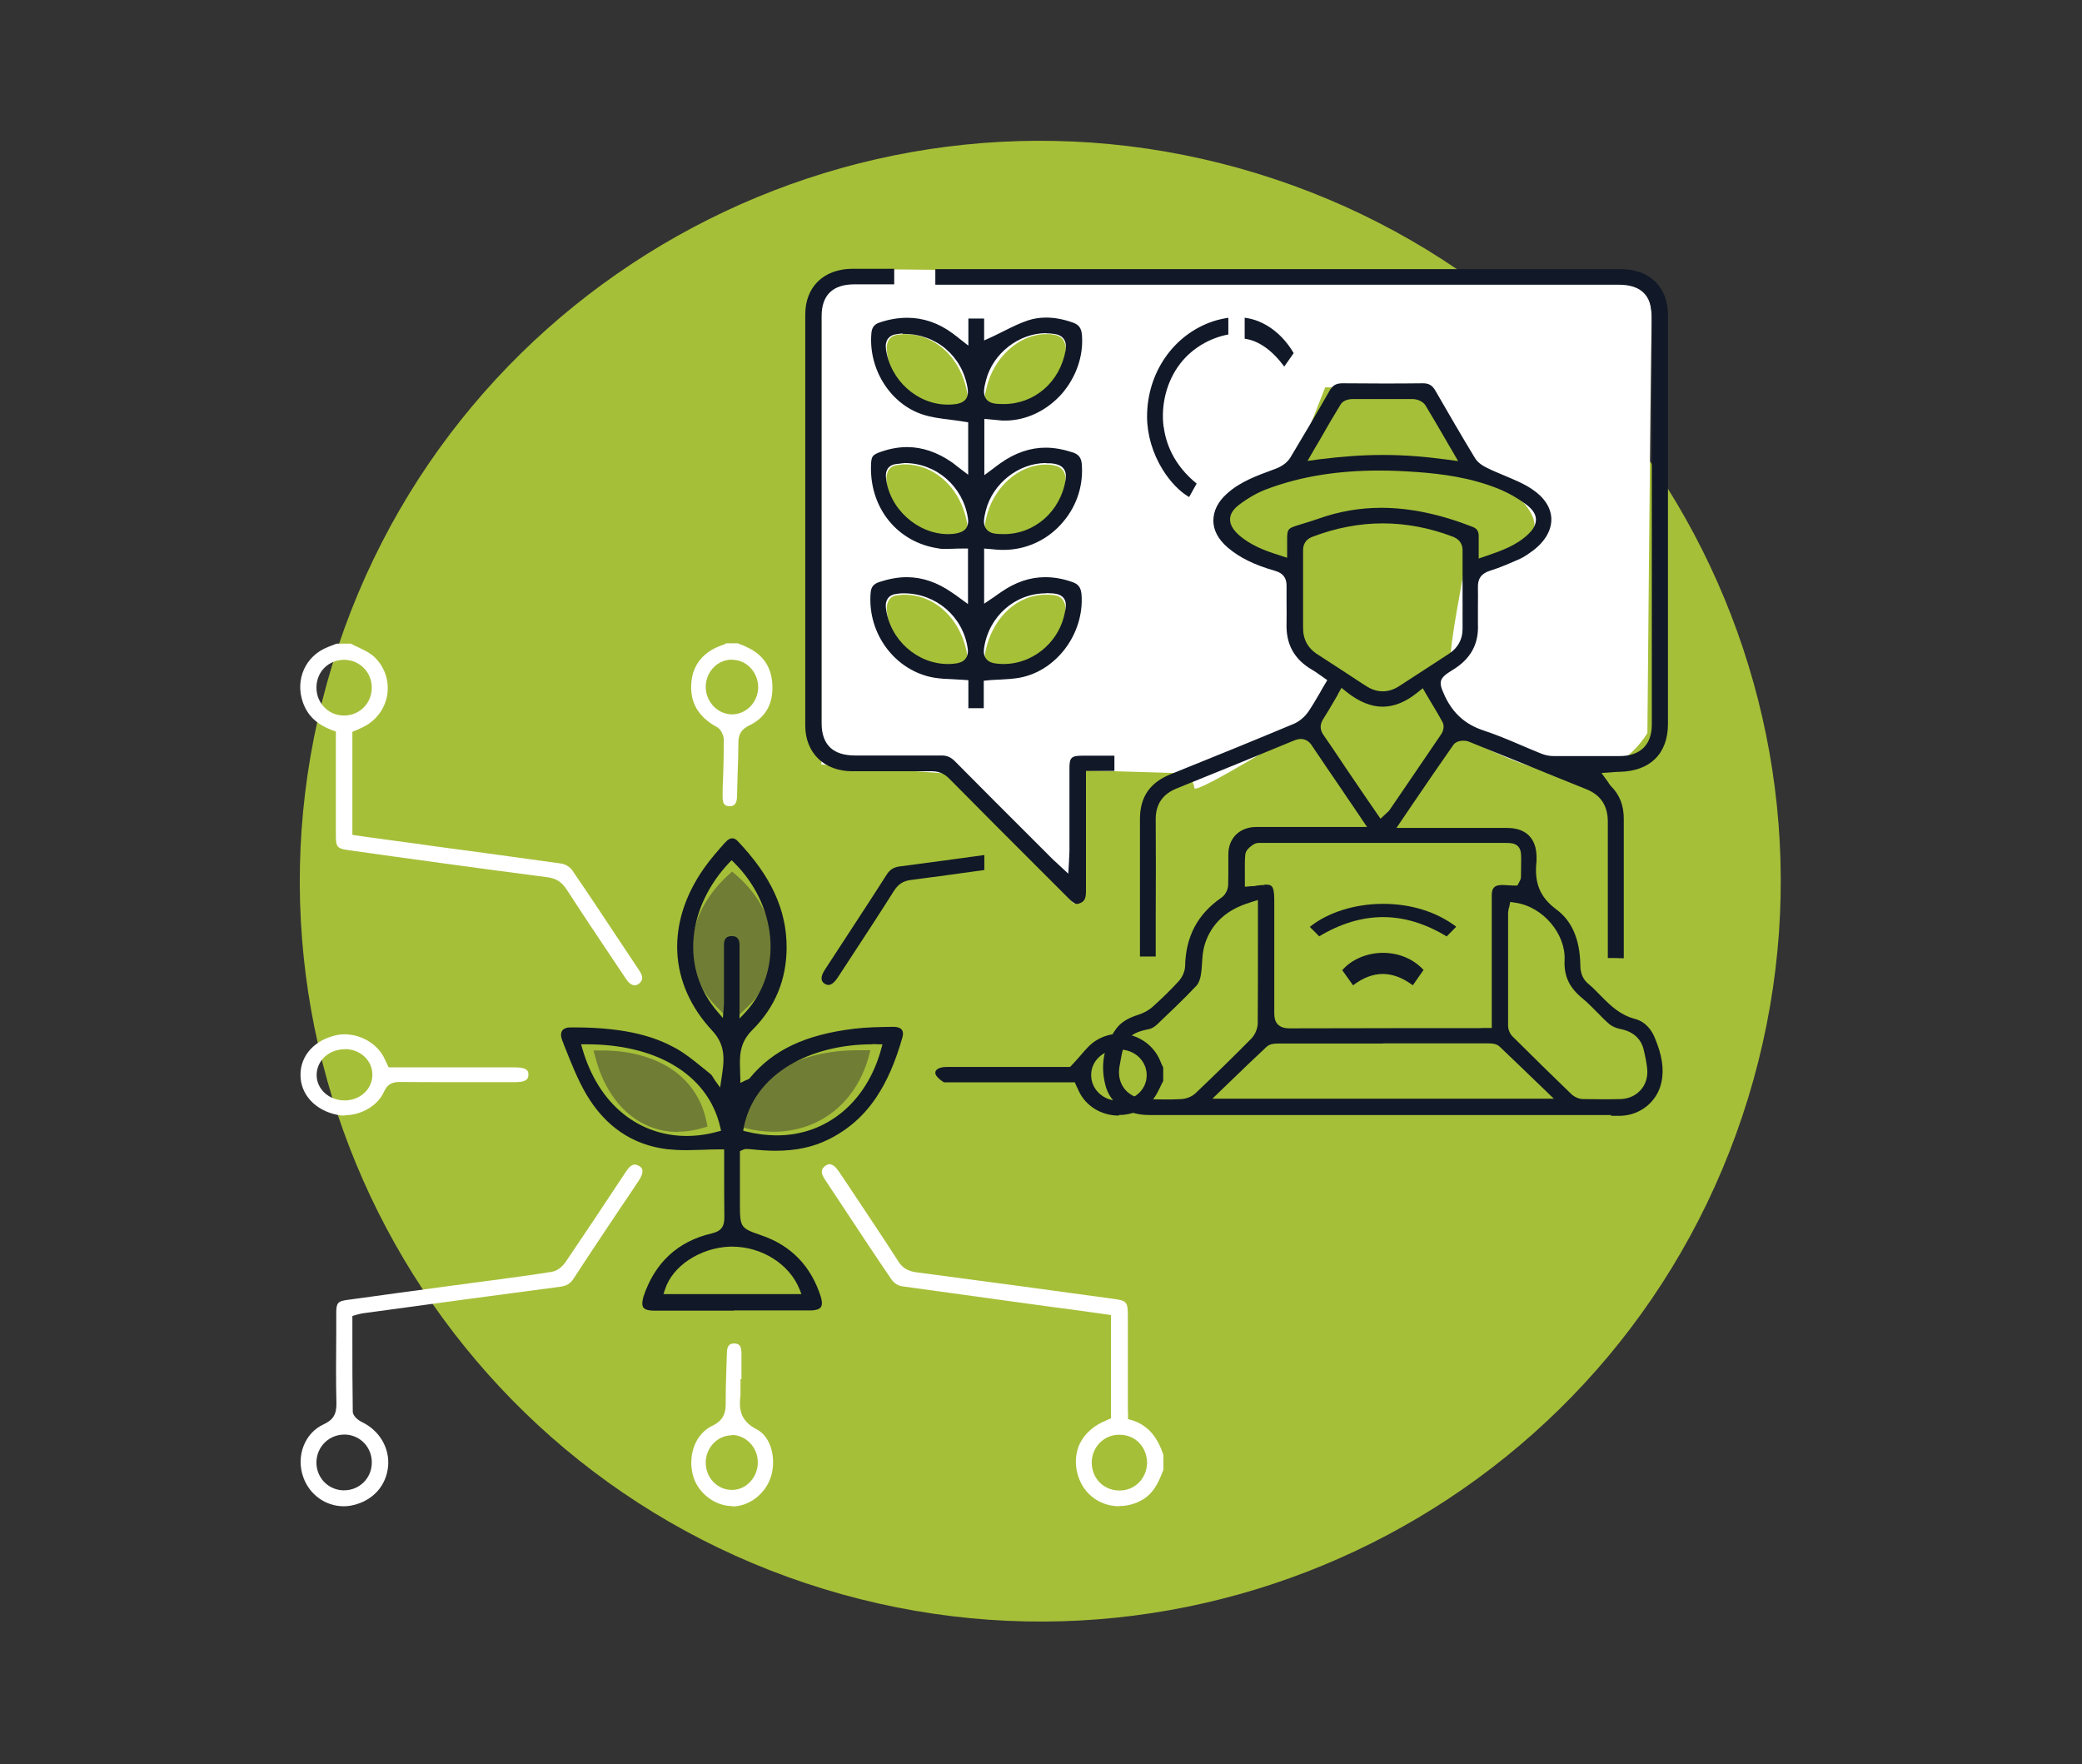 <svg xmlns="http://www.w3.org/2000/svg" width="144" height="122" viewBox="0 0 144 122" fill="none"><rect x="0" y="0" width="144" height="122" fill="#333333" stroke="none"/><g id="3"><g id="Group 6248883"><path id="Vector" d="M120.908 75.937C129.188 48.906 113.981 20.278 86.942 11.996C59.904 3.714 31.272 18.913 22.992 45.945C14.712 72.977 29.919 101.605 56.958 109.887C83.997 118.169 112.628 102.969 120.908 75.937Z" fill="#A5BF38"></path><path id="Vector_2" fill-rule="evenodd" clip-rule="evenodd" d="M82.061 53.485L74.406 53.259L74.313 62.522L65.529 53.499L56.811 52.874V19.917C56.811 19.917 57.715 18.614 58.924 18.614C64.213 18.614 111.31 19.212 111.31 19.212C111.31 19.212 114.3 18.296 114.234 22.229C114.154 26.163 113.941 50.695 113.941 50.695C113.941 50.695 112.041 54.03 108.453 53.618C104.865 53.206 100.36 50.455 100.36 50.455L98.326 47.146C98.326 47.146 100.532 45.95 100.36 45.485C100.187 45.02 101.277 39.386 101.277 39.386C101.277 39.386 106.752 38.11 106.074 35.93C105.396 33.738 101.436 32.422 101.436 32.422L97.901 26.867L91.655 26.787L89.436 32.435C89.436 32.435 84.811 33.578 84.865 34.947C84.918 36.316 82.712 36.236 88.24 39.106C89.781 38.708 89.489 44.276 89.489 44.276L92.213 47.333L90.127 50.349C90.127 50.349 82.632 55.027 82.605 54.495C82.566 53.977 82.074 53.525 82.074 53.525L82.061 53.485Z" fill="white"></path><path id="Vector_3" fill-rule="evenodd" clip-rule="evenodd" d="M65.596 46.748C63.483 46.748 61.609 44.794 61.343 42.309C61.33 42.19 61.29 41.791 61.489 41.499C61.622 41.299 61.808 41.193 62.06 41.166C62.22 41.153 62.379 41.14 62.472 41.127H62.566C64.758 41.127 66.592 42.96 66.924 45.472C66.978 45.831 66.924 46.097 66.791 46.309C66.619 46.588 66.34 46.668 66.127 46.708C65.941 46.734 65.755 46.761 65.569 46.761H65.582L65.596 46.748Z" fill="#A6C038"></path><path id="Vector_4" fill-rule="evenodd" clip-rule="evenodd" d="M69.449 37.751C68.918 37.751 68.479 37.724 68.227 37.352C67.987 36.98 68.067 36.489 68.2 35.864C68.665 33.738 70.433 32.13 72.333 32.13C72.532 32.13 72.719 32.143 72.905 32.183C73.104 32.223 73.37 32.303 73.556 32.582C73.728 32.874 73.715 33.206 73.675 33.445C73.33 35.944 71.536 37.751 69.436 37.751H69.449Z" fill="#A6C038"></path><path id="Vector_5" fill-rule="evenodd" clip-rule="evenodd" d="M69.436 28.741C68.878 28.741 68.466 28.714 68.227 28.329C67.987 27.957 68.067 27.479 68.227 26.841C68.718 24.714 70.486 23.106 72.36 23.106C72.532 23.106 72.718 23.106 72.891 23.146C73.091 23.173 73.396 23.266 73.569 23.558C73.768 23.904 73.715 24.316 73.689 24.448C73.316 26.974 71.576 28.728 69.449 28.728L69.436 28.741Z" fill="#A6C038"></path><path id="Vector_6" fill-rule="evenodd" clip-rule="evenodd" d="M65.569 37.738C63.469 37.738 61.516 35.678 61.316 33.246C61.263 32.635 61.529 32.236 62.034 32.169C62.193 32.156 62.34 32.13 62.446 32.116H62.579C64.758 32.116 66.592 33.924 66.924 36.422C66.951 36.648 66.978 37.007 66.791 37.286C66.619 37.552 66.34 37.631 66.153 37.671C65.968 37.711 65.768 37.724 65.569 37.724V37.738Z" fill="#A6C038"></path><path id="Vector_7" fill-rule="evenodd" clip-rule="evenodd" d="M65.582 28.741C63.482 28.741 61.622 26.801 61.343 24.329C61.303 23.983 61.343 23.704 61.489 23.492C61.622 23.292 61.834 23.173 62.1 23.146C62.246 23.133 62.406 23.12 62.486 23.106H62.579C64.785 23.106 66.592 24.887 66.938 27.425C66.951 27.558 67.004 27.957 66.818 28.289C66.645 28.581 66.353 28.661 66.167 28.688C65.981 28.714 65.781 28.741 65.595 28.741H65.582Z" fill="#A6C038"></path><path id="Vector_8" fill-rule="evenodd" clip-rule="evenodd" d="M69.436 46.748C69.249 46.748 69.05 46.734 68.864 46.695C68.665 46.655 68.386 46.575 68.213 46.296C68.013 45.977 68.067 45.565 68.093 45.446C68.439 42.934 70.22 41.127 72.333 41.127H72.372C72.917 41.127 73.316 41.166 73.542 41.538C73.781 41.91 73.701 42.376 73.542 43C73.05 45.18 71.323 46.761 69.422 46.761L69.436 46.748Z" fill="#A6C038"></path><path id="Vector_9" fill-rule="evenodd" clip-rule="evenodd" d="M95.642 31.465C97.09 31.465 98.499 31.572 99.974 31.771L100.851 31.89L100.413 31.133C100.253 30.854 100.094 30.601 99.948 30.336C99.483 29.538 99.044 28.781 98.592 28.037C98.419 27.758 98.034 27.611 97.742 27.598C97.077 27.598 96.386 27.598 95.629 27.598C94.991 27.598 94.313 27.598 93.529 27.598C93.436 27.598 92.944 27.625 92.732 27.957C92.253 28.741 91.788 29.525 91.31 30.375C91.163 30.615 91.017 30.867 90.871 31.12L90.433 31.877L91.31 31.758C92.811 31.572 94.22 31.465 95.642 31.465ZM95.522 35.12C97.489 35.12 99.562 35.545 101.848 36.435C102.154 36.555 102.273 36.741 102.273 37.073V38.628L102.858 38.429C103.855 38.083 104.878 37.724 105.689 36.954C105.928 36.728 106.247 36.369 106.233 35.904C106.22 35.572 106.021 35.266 105.649 34.96C105.064 34.508 104.4 34.123 103.735 33.844C101.728 33.007 99.629 32.767 98.034 32.648C97.104 32.581 96.24 32.542 95.403 32.542C92.492 32.542 89.954 32.953 87.642 33.817C86.991 34.057 86.34 34.429 85.702 34.907C85.303 35.213 85.09 35.532 85.077 35.891C85.064 36.263 85.263 36.608 85.662 36.98C86.486 37.711 87.482 38.083 88.453 38.389L89.024 38.575V37.299C89.024 36.621 89.077 36.542 89.715 36.342C89.901 36.289 90.087 36.223 90.273 36.169C90.566 36.077 90.884 35.983 91.177 35.877C92.599 35.372 94.021 35.12 95.536 35.12H95.522ZM95.642 36.196C94.034 36.196 92.413 36.502 90.805 37.113C90.512 37.219 90.127 37.445 90.127 38.057C90.127 38.721 90.127 39.386 90.127 40.037V43.386C90.114 44.196 90.446 44.834 91.15 45.273C92.173 45.924 93.21 46.615 94.207 47.266L94.459 47.425C94.858 47.691 95.243 47.811 95.642 47.811C96.041 47.811 96.399 47.691 96.772 47.452C97.928 46.708 99.084 45.95 100.227 45.206C100.838 44.807 101.157 44.209 101.157 43.505V38.057C101.157 37.459 100.772 37.233 100.479 37.113C98.871 36.502 97.237 36.196 95.629 36.196H95.642ZM92.546 48.01C92.439 48.196 92.333 48.382 92.227 48.555C91.987 48.967 91.761 49.352 91.522 49.724C91.27 50.123 91.283 50.482 91.562 50.867C91.908 51.359 92.253 51.877 92.585 52.369C92.745 52.608 92.904 52.847 93.064 53.087C93.555 53.804 94.047 54.522 94.539 55.253L95.483 56.622L95.855 56.276C95.855 56.276 95.908 56.236 95.921 56.21C95.987 56.157 96.054 56.103 96.107 56.024C97.21 54.402 98.459 52.582 99.682 50.774C99.788 50.628 99.934 50.243 99.775 49.95C99.522 49.472 99.243 49.02 98.951 48.529C98.858 48.369 98.765 48.209 98.659 48.037L98.406 47.598L98.007 47.917C97.21 48.555 96.413 48.874 95.629 48.874C94.845 48.874 94.007 48.542 93.183 47.891L92.785 47.572L92.532 48.01H92.546ZM87.456 61.18C87.921 61.18 88.134 61.18 88.134 62.243V64.117C88.134 66.057 88.134 68.064 88.134 70.044C88.134 70.323 88.16 70.628 88.386 70.854C88.612 71.08 88.944 71.12 89.183 71.12H89.197C91.722 71.12 94.246 71.107 96.386 71.107H102.127C102.273 71.107 102.406 71.107 102.552 71.094C102.619 71.094 102.685 71.094 102.765 71.094H103.177V61.911C103.177 61.406 103.376 61.206 103.881 61.206H103.921C104.081 61.206 104.24 61.22 104.413 61.233C104.493 61.233 104.572 61.233 104.652 61.246H104.944L105.077 61.007C105.077 61.007 105.077 60.994 105.091 60.967C105.13 60.914 105.184 60.808 105.197 60.661C105.197 60.223 105.21 59.838 105.21 59.479C105.21 59.053 105.21 58.748 104.984 58.522C104.758 58.296 104.439 58.296 104.014 58.296H87.203C87.203 58.296 87.11 58.296 87.057 58.296C86.924 58.296 86.805 58.336 86.698 58.402H86.685C86.459 58.575 86.153 58.775 86.127 59.12C86.087 59.532 86.1 59.944 86.1 60.369V61.326L86.579 61.286H86.738C86.818 61.273 86.884 61.26 86.938 61.246C87.137 61.22 87.31 61.206 87.456 61.206V61.18ZM95.668 72.17H88.359C88.133 72.17 87.815 72.197 87.602 72.396C86.844 73.1 86.1 73.818 85.316 74.575L84.612 75.253L83.854 75.984H107.469L106.712 75.253L106.007 74.575C105.223 73.818 104.479 73.1 103.735 72.396C103.576 72.236 103.323 72.157 102.978 72.157H95.668V72.17ZM104.346 62.814C104.346 62.814 104.346 62.854 104.346 62.867C104.333 62.934 104.306 63.027 104.306 63.133V70.934C104.306 71.213 104.439 71.532 104.665 71.731C105.981 73.047 107.336 74.363 108.679 75.665C108.891 75.864 109.21 76.011 109.489 76.011C109.968 76.011 110.433 76.024 110.885 76.024C111.297 76.024 111.695 76.024 112.081 76.011C112.639 75.997 113.13 75.771 113.476 75.386C113.822 75.001 113.981 74.482 113.928 73.924C113.888 73.512 113.795 73.06 113.675 72.555C113.542 72.037 113.157 71.373 112.054 71.16C111.775 71.107 111.483 70.974 111.31 70.828C111.017 70.575 110.752 70.309 110.486 70.03C110.154 69.698 109.808 69.339 109.436 69.034C108.532 68.29 108.16 67.505 108.214 66.389C108.293 64.582 106.725 62.735 104.878 62.442L104.453 62.376L104.373 62.788H104.36L104.346 62.814ZM86.472 62.416C84.838 62.894 83.775 63.877 83.323 65.326C83.19 65.765 83.163 66.19 83.137 66.628C83.124 66.907 83.097 67.186 83.057 67.426C83.004 67.758 82.884 68.037 82.738 68.183C81.861 69.114 80.904 70.017 80.027 70.854C79.841 71.027 79.629 71.147 79.469 71.173C78.22 71.412 77.795 71.811 77.569 72.994C77.516 73.26 77.476 73.525 77.422 73.791C77.329 74.389 77.462 74.934 77.821 75.359C78.18 75.771 78.725 76.01 79.336 76.024H79.416C79.788 76.024 80.173 76.037 80.559 76.037C80.984 76.037 81.356 76.037 81.702 76.011C82.074 75.997 82.472 75.825 82.725 75.572C84.107 74.256 85.356 73.034 86.552 71.824C86.805 71.559 86.991 71.133 86.991 70.748C87.004 68.861 87.004 66.947 87.004 65.1V62.243L86.446 62.416H86.472ZM111.469 77.114H79.496C77.927 77.114 76.784 76.343 76.452 75.04C76.094 73.632 76.346 72.316 77.21 71.133C77.529 70.708 77.994 70.416 78.738 70.177C79.11 70.057 79.456 69.871 79.735 69.618C80.386 69.034 80.997 68.436 81.529 67.851C81.781 67.572 81.954 67.173 81.967 66.828C82.007 64.781 82.818 63.226 84.492 62.07C84.745 61.897 84.931 61.539 84.944 61.22C84.957 60.781 84.957 60.343 84.957 59.917V59.067C84.971 57.95 85.742 57.206 86.871 57.193H94.552L93.888 56.21C93.742 55.997 93.622 55.824 93.502 55.638C93.25 55.266 92.997 54.907 92.745 54.522C92.08 53.565 91.416 52.568 90.751 51.585C90.619 51.372 90.379 51.107 89.967 51.107C89.821 51.107 89.675 51.147 89.502 51.213C86.831 52.316 84.107 53.432 81.396 54.522C80.399 54.921 79.921 55.638 79.934 56.701C79.947 58.921 79.947 61.18 79.934 63.359V66.15H78.844V56.648C78.844 55.12 79.522 54.123 80.984 53.538C84.32 52.196 87.017 51.093 89.489 50.057C89.861 49.897 90.233 49.592 90.499 49.206C90.778 48.794 91.017 48.382 91.283 47.931C91.389 47.744 91.482 47.558 91.602 47.372L91.801 47.04L91.482 46.814C91.416 46.761 91.336 46.708 91.27 46.668C91.11 46.548 90.938 46.429 90.751 46.322C89.516 45.605 88.931 44.555 88.984 43.106C88.997 42.655 88.984 42.19 88.984 41.751V40.542C88.997 39.97 88.745 39.638 88.187 39.478C86.791 39.08 85.742 38.575 84.918 37.87C84.266 37.312 83.921 36.675 83.921 36.01C83.921 35.346 84.227 34.708 84.851 34.15C85.768 33.312 86.924 32.9 88.147 32.449L88.253 32.409C88.572 32.289 89.011 32.037 89.25 31.638C90.074 30.269 90.964 28.767 91.948 27.04C92.16 26.654 92.413 26.508 92.851 26.508H92.878C93.755 26.508 94.659 26.522 95.589 26.522C96.519 26.522 97.409 26.522 98.406 26.508H98.419C98.831 26.508 99.07 26.654 99.283 27.027C100.174 28.581 101.09 30.149 102.007 31.665C102.207 32.01 102.592 32.236 102.871 32.369C103.243 32.555 103.642 32.714 104.014 32.874C104.705 33.166 105.37 33.432 105.941 33.817C106.792 34.376 107.27 35.093 107.297 35.864C107.323 36.648 106.871 37.445 106.021 38.083C105.768 38.269 105.463 38.495 105.144 38.641C104.453 38.947 103.762 39.253 103.071 39.465C102.459 39.651 102.194 40.023 102.22 40.648C102.233 41.06 102.22 41.472 102.22 41.884C102.22 42.296 102.22 42.734 102.22 43.16C102.287 44.555 101.702 45.592 100.466 46.336C99.549 46.894 99.469 47.133 99.881 48.023L99.934 48.143C100.506 49.352 101.356 50.097 102.579 50.509C103.469 50.801 104.36 51.173 105.223 51.545C105.662 51.731 106.127 51.931 106.592 52.117C106.858 52.223 107.15 52.289 107.443 52.289C108.227 52.289 109.051 52.289 109.954 52.289H112.028C113.449 52.289 114.247 51.505 114.247 50.11V21.937C114.247 20.422 113.489 19.691 111.961 19.691H64.691V18.614H112.121C114.087 18.614 115.363 19.85 115.363 21.777V50.057C115.363 52.13 114.127 53.339 112.001 53.379C111.908 53.379 111.828 53.379 111.722 53.392C111.669 53.392 111.616 53.392 111.549 53.406L110.765 53.459L111.217 54.083C111.217 54.083 111.27 54.15 111.283 54.19C111.323 54.256 111.376 54.323 111.443 54.389C112.028 54.987 112.307 55.705 112.307 56.622V59C112.307 61.339 112.307 63.758 112.307 66.137V66.27H112.187C112.028 66.27 111.855 66.256 111.642 66.256H111.204V63.492C111.204 61.313 111.204 59.053 111.204 56.834C111.204 55.718 110.712 54.974 109.702 54.575C108.267 54.004 106.818 53.406 105.41 52.834C104.147 52.329 102.858 51.798 101.595 51.293C101.463 51.239 101.316 51.226 101.223 51.226C101.064 51.226 100.705 51.253 100.519 51.519C99.576 52.861 98.672 54.19 97.702 55.612L96.585 57.26H104.253C105.529 57.26 106.26 57.977 106.273 59.24V59.559C106.101 61.06 106.513 62.057 107.642 62.894C108.732 63.691 109.277 64.994 109.303 66.748C109.303 67.333 109.489 67.758 109.915 68.09C110.167 68.303 110.406 68.555 110.659 68.808L110.778 68.927C111.43 69.592 112.081 70.203 113.091 70.469C113.888 70.682 114.287 71.359 114.446 71.758C114.951 72.954 115.111 73.937 114.911 74.841C114.645 76.143 113.503 77.114 112.121 77.167C111.988 77.167 111.841 77.167 111.655 77.167H111.403L111.443 77.127L111.469 77.114Z" fill="#111827"></path><path id="Vector_10" fill-rule="evenodd" clip-rule="evenodd" d="M72.36 23.04C70.472 23.04 68.678 24.435 68.2 26.282C68.054 26.84 67.974 27.253 68.2 27.585C68.439 27.917 68.851 27.944 69.423 27.944C71.562 27.944 73.316 26.415 73.702 24.223C73.715 24.103 73.782 23.744 73.582 23.452C73.396 23.186 73.104 23.119 72.891 23.093C72.718 23.066 72.546 23.053 72.36 23.053V23.04ZM62.446 23.066C62.353 23.066 62.207 23.08 62.047 23.106C61.768 23.133 61.569 23.239 61.423 23.412C61.29 23.598 61.236 23.837 61.276 24.143C61.569 26.296 63.443 27.983 65.555 27.983C65.755 27.983 65.954 27.97 66.14 27.944C66.34 27.904 66.619 27.837 66.805 27.598C67.004 27.319 66.938 26.96 66.924 26.854C66.566 24.634 64.758 23.093 62.526 23.093H62.433L62.446 23.066ZM72.346 32.023C70.446 32.023 68.665 33.432 68.187 35.292C68.054 35.824 67.961 36.263 68.213 36.581C68.453 36.914 68.891 36.94 69.436 36.94C71.562 36.94 73.356 35.359 73.702 33.179C73.728 32.98 73.755 32.688 73.582 32.435C73.396 32.183 73.13 32.116 72.931 32.077C72.745 32.037 72.546 32.037 72.346 32.037V32.023ZM62.512 32.037H62.406C62.3 32.063 62.14 32.077 61.994 32.09C61.489 32.143 61.223 32.488 61.276 33.02C61.476 35.146 63.443 36.94 65.569 36.94C65.768 36.94 65.968 36.927 66.153 36.887C66.34 36.847 66.619 36.781 66.805 36.555C66.991 36.302 66.978 35.997 66.938 35.797C66.592 33.618 64.745 32.023 62.552 32.023H62.512V32.037ZM62.419 41.033C62.326 41.033 62.154 41.047 62.007 41.073C61.755 41.1 61.556 41.193 61.423 41.366C61.223 41.631 61.263 41.964 61.276 42.07C61.542 44.236 63.429 45.924 65.569 45.924C65.755 45.924 65.941 45.91 66.127 45.884C66.353 45.844 66.619 45.778 66.791 45.538C66.924 45.352 66.978 45.113 66.924 44.807C66.592 42.628 64.745 41.047 62.526 41.033H62.406H62.419ZM72.346 41.033C70.207 41.033 68.399 42.615 68.067 44.794C68.054 44.914 67.987 45.259 68.187 45.538C68.373 45.791 68.652 45.857 68.851 45.884C69.037 45.91 69.237 45.924 69.423 45.924C71.336 45.924 73.091 44.555 73.582 42.655C73.715 42.11 73.808 41.698 73.582 41.379C73.343 41.06 72.944 41.033 72.4 41.02H72.36L72.346 41.033ZM66.977 48.967V47.04L66.579 47.014C66.34 47 66.114 46.987 65.888 46.974C65.436 46.96 65.011 46.934 64.599 46.867C61.928 46.402 60.001 43.851 60.213 41.047C60.24 40.595 60.413 40.382 60.825 40.249C61.476 40.037 62.1 39.917 62.712 39.917C63.788 39.917 64.825 40.276 65.821 40.967C65.914 41.033 66.007 41.1 66.114 41.166L66.951 41.778V37.937H66.539C66.34 37.937 66.153 37.937 65.968 37.95C65.781 37.95 65.622 37.964 65.449 37.964C65.223 37.964 65.05 37.964 64.891 37.924C62.1 37.512 60.187 35.186 60.24 32.276C60.253 31.545 60.319 31.452 60.984 31.226C61.569 31.027 62.167 30.92 62.738 30.92C63.788 30.92 64.838 31.279 65.835 31.97C65.928 32.023 66.007 32.103 66.114 32.183C66.167 32.223 66.233 32.276 66.3 32.329L66.964 32.834V29.206L66.619 29.153C66.3 29.1 65.981 29.06 65.675 29.02C65.024 28.94 64.413 28.86 63.841 28.674C61.595 27.957 60.067 25.552 60.266 23.08C60.293 22.654 60.466 22.428 60.825 22.309C61.489 22.083 62.127 21.977 62.752 21.977C63.855 21.977 64.918 22.335 65.901 23.066C65.968 23.119 66.034 23.173 66.127 23.239C66.18 23.279 66.246 23.319 66.313 23.385L66.977 23.904V22.03H68.067V23.545L68.652 23.279C68.918 23.146 69.183 23.026 69.436 22.894C69.994 22.615 70.526 22.349 71.084 22.163C71.483 22.03 71.908 21.963 72.346 21.963C72.931 21.963 73.529 22.07 74.207 22.309C74.619 22.455 74.791 22.694 74.831 23.159C74.951 24.608 74.433 26.096 73.423 27.253C72.386 28.409 70.964 29.086 69.529 29.086C69.37 29.086 69.21 29.086 69.051 29.06L68.081 28.967V32.861L68.745 32.369L68.918 32.236C69.024 32.156 69.117 32.09 69.21 32.023C70.207 31.319 71.257 30.96 72.32 30.96C72.931 30.96 73.556 31.08 74.207 31.292C74.645 31.439 74.818 31.704 74.831 32.249C74.911 33.764 74.379 35.186 73.356 36.289C72.333 37.405 70.898 38.03 69.409 38.03C69.276 38.03 69.144 38.03 69.011 38.017C68.918 38.017 68.811 38.004 68.705 37.99L68.067 37.937V41.751L68.718 41.312L68.904 41.18C69.024 41.1 69.144 41.02 69.25 40.94C70.233 40.263 71.23 39.917 72.293 39.917C72.891 39.917 73.516 40.023 74.154 40.249C74.592 40.395 74.765 40.635 74.805 41.14C74.991 43.824 73.077 46.389 70.539 46.867C70.1 46.947 69.649 46.974 69.17 47C68.931 47 68.692 47.027 68.426 47.04L68.041 47.08V48.98H66.964V48.941L66.977 48.967Z" fill="#111827"></path><path id="Vector_11" fill-rule="evenodd" clip-rule="evenodd" d="M74.512 62.522C74.34 62.522 74.167 62.376 73.941 62.163L71.961 60.183C69.888 58.11 67.748 55.971 65.648 53.844C65.303 53.499 64.931 53.339 64.452 53.339H64.426C63.575 53.339 62.645 53.339 61.595 53.339H58.951C56.997 53.339 55.695 52.063 55.695 50.176V21.751C55.695 19.837 56.971 18.601 58.951 18.588H61.848V19.664H59.097C57.582 19.664 56.824 20.422 56.824 21.884V49.99C56.824 51.492 57.595 52.249 59.137 52.249H62.273C63.376 52.249 64.28 52.249 65.117 52.249H65.13C65.502 52.249 65.768 52.369 66.047 52.648C67.828 54.442 69.635 56.263 71.389 58.004L72.732 59.346C72.811 59.426 72.904 59.519 73.011 59.612C73.077 59.665 73.13 59.718 73.197 59.785L73.888 60.422L73.941 59.492C73.941 59.399 73.941 59.319 73.954 59.24C73.954 59.093 73.968 58.961 73.968 58.828V53.113C73.968 52.396 74.1 52.263 74.858 52.263H77.077V53.313H75.11V61.672C75.11 62.19 74.964 62.349 74.712 62.456C74.632 62.495 74.579 62.509 74.512 62.509V62.522Z" fill="#111827"></path><path id="Vector_12" fill-rule="evenodd" clip-rule="evenodd" d="M100.067 64.768C98.606 63.878 97.131 63.426 95.656 63.426C94.18 63.426 92.705 63.878 91.243 64.755L90.592 64.103C91.828 63.107 93.702 62.509 95.656 62.509C97.609 62.509 99.363 63.067 100.719 64.09L100.067 64.755V64.768Z" fill="#111827"></path><path id="Vector_13" fill-rule="evenodd" clip-rule="evenodd" d="M92.851 67.08C93.489 66.349 94.552 65.898 95.655 65.898C96.758 65.898 97.755 66.323 98.459 67.08L97.715 68.143C97.024 67.625 96.333 67.359 95.642 67.359C94.951 67.359 94.26 67.625 93.582 68.143L92.825 67.08H92.851Z" fill="#111827"></path><path id="Vector_14" fill-rule="evenodd" clip-rule="evenodd" d="M86.087 21.977V23.425C87.058 23.558 87.988 24.223 88.825 25.352L89.476 24.422C88.679 23.053 87.416 22.136 86.101 21.977H86.087Z" fill="#111827"></path><path id="Vector_15" fill-rule="evenodd" clip-rule="evenodd" d="M80.479 29.525C80.279 27.97 80.705 26.335 81.635 25.14C82.446 24.09 83.668 23.372 84.957 23.133V21.977C84.599 22.03 84.253 22.11 83.921 22.216C81.183 23.119 79.336 25.764 79.336 28.807C79.336 30.056 79.721 31.359 80.412 32.475C80.931 33.312 81.595 34.003 82.246 34.376L82.765 33.445C81.143 32.13 80.625 30.601 80.492 29.538L80.479 29.525Z" fill="#111827"></path><path id="Vector_16" fill-rule="evenodd" clip-rule="evenodd" d="M46.871 78.283C44.2 78.283 42.034 76.33 41.197 73.193L41.05 72.648H41.635C43.416 72.648 45.024 73.06 46.26 73.818C47.628 74.668 48.519 75.944 48.851 77.512L48.931 77.911L48.572 78.017C48.001 78.19 47.429 78.27 46.871 78.27V78.283Z" fill="#707D35"></path><path id="Vector_17" fill-rule="evenodd" clip-rule="evenodd" d="M53.502 78.27C52.878 78.27 52.24 78.19 51.602 78.031L51.19 77.924L51.27 77.539C51.589 75.997 52.585 74.722 54.153 73.844C55.549 73.06 57.369 72.635 59.27 72.635H60.2L60.054 73.18C59.15 76.316 56.639 78.27 53.502 78.27Z" fill="#707D35"></path><path id="Vector_18" fill-rule="evenodd" clip-rule="evenodd" d="M50.858 68.449V65.486C50.858 65.233 50.738 65.233 50.632 65.233C50.512 65.233 50.406 65.233 50.392 65.499V68.901C50.392 68.981 50.392 69.06 50.379 69.153C50.379 69.193 50.379 69.26 50.366 69.326L50.273 70.35L49.515 69.579C48.279 68.329 47.708 66.722 47.881 65.074C48.04 63.479 48.904 61.884 50.286 60.595L50.632 60.276L50.99 60.582C53.967 63.187 54.313 67.133 51.761 69.579L50.898 70.403V68.462L50.858 68.449Z" fill="#707D35"></path><path id="Vector_19" fill-rule="evenodd" clip-rule="evenodd" d="M23.8 45.631C23.269 45.631 22.791 45.831 22.432 46.19C22.073 46.548 21.887 47.04 21.887 47.558C21.887 48.621 22.711 49.472 23.761 49.485H23.8C24.319 49.485 24.797 49.286 25.156 48.927C25.515 48.568 25.714 48.077 25.714 47.558C25.714 46.495 24.89 45.658 23.84 45.631H23.8ZM43.894 68.143C43.694 68.143 43.482 67.984 43.282 67.678C43.017 67.279 42.738 66.868 42.472 66.469C41.395 64.861 40.279 63.2 39.216 61.552C38.857 60.994 38.445 60.728 37.794 60.661C33.209 60.063 28.545 59.426 24.04 58.788C23.322 58.681 23.229 58.562 23.229 57.804V50.588L23.07 50.535C21.953 50.136 21.289 49.525 20.957 48.595C20.385 47 21.129 45.339 22.698 44.741C22.844 44.688 22.99 44.621 23.136 44.568C23.189 44.555 23.242 44.528 23.282 44.515H24.266C24.438 44.608 24.611 44.688 24.784 44.768C25.196 44.967 25.568 45.14 25.86 45.406C26.591 46.083 26.924 47.04 26.791 48.01C26.644 49.007 26.006 49.857 25.09 50.296C24.97 50.349 24.837 50.416 24.718 50.469C24.664 50.495 24.585 50.522 24.518 50.548L24.372 50.615V57.738L25.462 57.897C26.113 57.99 26.764 58.07 27.415 58.163C28.252 58.27 29.09 58.389 29.927 58.509C32.864 58.907 35.88 59.306 38.87 59.731C39.11 59.771 39.429 59.971 39.575 60.183C40.678 61.791 41.781 63.452 42.844 65.06C43.296 65.738 43.748 66.416 44.199 67.094C44.545 67.599 44.439 67.824 44.186 68.037C44.093 68.103 44 68.143 43.907 68.143H43.894Z" fill="white"></path><path id="Vector_20" fill-rule="evenodd" clip-rule="evenodd" d="M77.396 99.227C76.346 99.227 75.522 100.077 75.509 101.141C75.509 101.672 75.708 102.164 76.054 102.523C76.413 102.881 76.891 103.081 77.423 103.081H77.449C78.499 103.081 79.323 102.23 79.336 101.167C79.336 100.649 79.137 100.144 78.791 99.785C78.433 99.413 77.954 99.227 77.423 99.227H77.409H77.396ZM77.409 104.17C76.253 104.17 75.23 103.533 74.738 102.509C74.366 101.725 74.313 100.875 74.566 100.131C74.831 99.36 75.443 98.735 76.253 98.35C76.36 98.31 76.838 98.084 76.838 98.084V90.948L75.522 90.762C74.605 90.629 73.688 90.509 72.771 90.39C72.054 90.297 71.35 90.19 70.632 90.097C67.908 89.725 65.117 89.34 62.353 88.954C62.114 88.915 61.808 88.715 61.662 88.489C60.532 86.841 59.416 85.14 58.326 83.493C57.901 82.855 57.476 82.204 57.05 81.566C56.718 81.061 56.811 80.835 57.09 80.622C57.183 80.556 57.276 80.516 57.369 80.516C57.569 80.516 57.781 80.675 57.994 80.981L58.618 81.911C59.775 83.652 60.984 85.446 62.127 87.227C62.419 87.692 62.791 87.904 63.336 87.984C67.974 88.596 72.612 89.22 76.944 89.818C77.954 89.951 78.007 90.017 78.007 91.081V97.366C78.007 97.499 78.007 97.619 78.021 97.765C78.021 97.832 78.021 97.898 78.021 97.964V98.15L78.193 98.19C79.283 98.496 80.014 99.254 80.466 100.622V101.646C80.134 102.523 79.775 103.333 78.898 103.785C78.433 104.038 77.914 104.157 77.409 104.157V104.184V104.17Z" fill="white"></path><path id="Vector_21" fill-rule="evenodd" clip-rule="evenodd" d="M77.396 72.582C76.32 72.582 75.469 73.353 75.469 74.35C75.469 75.333 76.293 76.117 77.343 76.13H77.383C78.459 76.13 79.31 75.359 79.31 74.363C79.31 73.366 78.486 72.595 77.436 72.582H77.396ZM77.383 77.153C76.173 77.153 75.097 76.502 74.605 75.439C74.565 75.346 74.525 75.253 74.472 75.16L74.339 74.855H65.794C65.715 74.855 65.635 74.855 65.569 74.855C65.502 74.855 65.436 74.855 65.382 74.855C65.289 74.855 65.263 74.841 65.263 74.841C64.957 74.642 64.758 74.442 64.705 74.283C64.678 74.19 64.691 74.11 64.731 74.044C64.798 73.938 64.957 73.858 65.156 73.818C65.236 73.805 65.329 73.791 65.449 73.791H74.007L74.087 73.712C74.313 73.472 74.512 73.246 74.712 73.021C75.084 72.582 75.416 72.197 75.814 71.957C76.306 71.652 76.864 71.492 77.436 71.492C78.685 71.492 79.814 72.263 80.266 73.419C80.306 73.526 80.359 73.645 80.412 73.738C80.426 73.765 80.452 73.805 80.452 73.844V74.761C80.373 74.908 80.293 75.067 80.227 75.213C80.054 75.572 79.881 75.904 79.642 76.157C79.057 76.781 78.26 77.114 77.396 77.114H77.383V77.153Z" fill="#111827"></path><path id="Vector_22" fill-rule="evenodd" clip-rule="evenodd" d="M50.632 45.618C49.635 45.618 48.851 46.429 48.811 47.452C48.798 47.957 48.984 48.436 49.316 48.808C49.662 49.18 50.114 49.392 50.592 49.406H50.618C51.615 49.406 52.426 48.569 52.439 47.532C52.439 46.522 51.668 45.658 50.698 45.632H50.632V45.618ZM50.459 55.758C50.3 55.758 50.193 55.718 50.114 55.638C50.007 55.532 49.967 55.319 49.981 55.014V54.522C50.034 53.419 50.06 52.276 50.06 51.147C50.06 50.868 49.861 50.429 49.582 50.283C48.293 49.578 47.708 48.582 47.815 47.226C47.907 45.951 48.692 45.02 50.02 44.595C50.1 44.569 50.167 44.529 50.22 44.489C50.22 44.489 50.22 44.489 50.233 44.489H51.031C51.031 44.489 51.163 44.542 51.217 44.569C51.389 44.622 51.535 44.688 51.682 44.768C52.785 45.273 53.369 46.15 53.422 47.373C53.476 48.701 52.944 49.632 51.815 50.176C51.27 50.442 51.07 50.775 51.07 51.386C51.07 52.09 51.044 52.808 51.017 53.512C51.004 54.017 50.991 54.522 50.977 55.04C50.977 55.665 50.725 55.758 50.459 55.758Z" fill="white"></path><path id="Vector_23" fill-rule="evenodd" clip-rule="evenodd" d="M50.645 64.741C50.964 64.741 51.137 64.941 51.15 65.313C51.15 65.658 51.15 65.99 51.15 66.323V70.442L51.575 69.99C52.851 68.595 53.449 66.748 53.263 64.768C53.077 62.881 52.2 61.073 50.778 59.665L50.605 59.492L50.432 59.665C49.024 61.153 48.147 62.987 47.974 64.821C47.801 66.735 48.372 68.515 49.622 69.964L49.994 70.403L50.047 69.831C50.047 69.751 50.06 69.685 50.06 69.632C50.06 69.525 50.074 69.459 50.074 69.366V65.326C50.074 64.941 50.246 64.741 50.592 64.741H50.632H50.645ZM60.333 72.223C58.206 72.223 56.173 72.728 54.618 73.658C52.891 74.695 51.788 76.183 51.442 77.977L51.402 78.203L51.615 78.256C52.319 78.429 53.037 78.522 53.728 78.522C57.183 78.522 59.961 76.21 60.957 72.515L61.037 72.223H60.731C60.598 72.21 60.466 72.21 60.333 72.21V72.223ZM40.186 72.21L40.279 72.529C40.824 74.416 41.794 75.971 43.097 77.02C44.346 78.031 45.861 78.562 47.495 78.562C48.213 78.562 48.944 78.456 49.661 78.256L49.874 78.203L49.821 77.977C49.409 76.143 48.279 74.642 46.538 73.632C44.944 72.701 42.884 72.223 40.585 72.223H40.173L40.186 72.21ZM50.645 86.217H50.472C48.426 86.296 46.499 87.559 45.994 89.18L45.887 89.499H55.429L55.296 89.153C54.592 87.413 52.678 86.217 50.645 86.217ZM50.751 90.642H45.196C44.944 90.642 44.625 90.602 44.492 90.416C44.372 90.243 44.439 89.911 44.505 89.672C45.289 87.32 46.884 85.844 49.236 85.3C49.954 85.127 50.1 84.755 50.1 84.183C50.087 83.12 50.087 82.044 50.087 81.007V79.492H49.847C49.422 79.492 49.024 79.492 48.625 79.519C48.226 79.519 47.854 79.545 47.495 79.545C46.977 79.545 46.552 79.519 46.153 79.479C43.748 79.187 41.874 77.911 40.558 75.692C39.947 74.655 39.495 73.486 39.043 72.356C38.99 72.223 38.937 72.077 38.884 71.944C38.778 71.678 38.778 71.439 38.884 71.279C38.99 71.133 39.19 71.054 39.455 71.054H39.721C43.562 71.054 45.489 71.811 46.725 72.489C47.349 72.834 47.934 73.299 48.505 73.765C48.718 73.937 48.931 74.11 49.13 74.27C49.21 74.323 49.276 74.442 49.343 74.549C49.382 74.602 49.422 74.682 49.462 74.735L49.808 75.213L49.901 74.588C50.087 73.379 50.246 72.329 49.249 71.266C47.774 69.685 46.937 67.811 46.844 65.844C46.751 63.904 47.389 61.897 48.691 60.05C49.117 59.439 49.622 58.867 50.113 58.309L50.193 58.23C50.339 58.07 50.485 57.977 50.645 57.977C50.778 57.977 50.911 58.044 51.03 58.176C53.329 60.595 54.406 62.921 54.406 65.512C54.406 67.745 53.608 69.671 52.027 71.24C51.123 72.143 51.15 73.074 51.19 74.057C51.19 74.203 51.19 74.363 51.203 74.509V74.894L51.562 74.721C51.562 74.721 51.628 74.682 51.668 74.682C51.735 74.642 51.814 74.628 51.867 74.549C53.475 72.609 55.695 71.559 59.07 71.147C59.947 71.04 60.838 71.027 61.821 71.014C62.087 71.014 62.286 71.094 62.379 71.226C62.486 71.373 62.459 71.585 62.419 71.731C61.927 73.459 61.356 74.761 60.625 75.864C59.761 77.167 58.672 78.124 57.303 78.801C56.24 79.333 55.044 79.585 53.635 79.585C53.117 79.585 52.545 79.545 51.921 79.479C51.801 79.466 51.695 79.466 51.588 79.466H51.575C51.509 79.466 51.456 79.492 51.416 79.505C51.402 79.505 51.362 79.532 51.323 79.545L51.176 79.612V83.346C51.176 84.861 51.243 84.954 52.585 85.406L52.651 85.433C54.698 86.124 56.08 87.546 56.758 89.645C56.838 89.898 56.904 90.217 56.771 90.403C56.652 90.575 56.319 90.629 56.08 90.629H50.764V90.602L50.751 90.642Z" fill="#111827"></path><path id="Vector_24" fill-rule="evenodd" clip-rule="evenodd" d="M23.814 99.214C22.764 99.214 21.927 100.038 21.887 101.074C21.847 102.137 22.645 103.014 23.694 103.068H23.801C24.851 103.068 25.688 102.244 25.714 101.207C25.754 100.144 24.957 99.267 23.907 99.214H23.814ZM23.761 104.171C22.525 104.171 21.409 103.373 20.983 102.177C20.452 100.729 21.063 99.107 22.379 98.509C23.043 98.204 23.282 97.805 23.269 97.047C23.229 95.466 23.242 93.858 23.256 92.29V90.841C23.256 90.111 23.349 89.991 24.04 89.898C26.312 89.579 28.625 89.273 30.857 88.968C31.881 88.835 32.917 88.689 33.94 88.556C34.273 88.516 34.605 88.476 34.937 88.423C36.013 88.277 37.13 88.13 38.219 87.945C38.592 87.878 38.95 87.532 39.136 87.253C40.346 85.473 41.635 83.546 43.309 81.007C43.522 80.689 43.708 80.542 43.894 80.542C43.987 80.542 44.106 80.582 44.226 80.649C44.333 80.715 44.399 80.795 44.425 80.901C44.465 81.087 44.386 81.34 44.2 81.619C43.761 82.283 43.322 82.948 42.871 83.599C41.821 85.18 40.718 86.815 39.668 88.436C39.442 88.782 39.19 88.928 38.724 88.994C34.565 89.539 30.339 90.111 26.259 90.669L25.09 90.828C24.97 90.841 24.851 90.881 24.731 90.908C24.678 90.921 24.611 90.948 24.545 90.961L24.372 91.014V92.529C24.372 94.19 24.372 95.918 24.399 97.619C24.399 97.951 24.811 98.244 25.037 98.35C26.246 98.935 26.95 100.131 26.844 101.393C26.724 102.749 25.794 103.772 24.439 104.091C24.226 104.144 24 104.171 23.787 104.171H23.761Z" fill="white"></path><path id="Vector_25" fill-rule="evenodd" clip-rule="evenodd" d="M23.827 72.569C23.296 72.569 22.817 72.755 22.458 73.087C22.099 73.419 21.9 73.871 21.9 74.35C21.9 75.333 22.764 76.104 23.84 76.104H23.893C24.943 76.077 25.767 75.293 25.754 74.31C25.754 73.34 24.917 72.555 23.854 72.555H23.827V72.569ZM23.854 77.154C23.681 77.154 23.495 77.14 23.322 77.1C21.794 76.795 20.77 75.678 20.784 74.323C20.784 72.981 21.78 71.904 23.296 71.585C23.468 71.546 23.654 71.532 23.84 71.532C24.957 71.532 26.073 72.183 26.551 73.127C26.605 73.233 26.658 73.353 26.724 73.486C26.764 73.552 26.777 73.619 26.817 73.685L26.884 73.818H35.628C36.04 73.818 36.306 73.884 36.438 74.004C36.518 74.084 36.558 74.19 36.545 74.336C36.545 74.509 36.532 74.841 35.654 74.841H31.628C30.086 74.841 28.824 74.841 27.681 74.828H27.654C27.083 74.828 26.777 75.014 26.551 75.519C26.126 76.463 24.997 77.127 23.854 77.127V77.154Z" fill="white"></path><path id="Vector_26" fill-rule="evenodd" clip-rule="evenodd" d="M50.618 99.267H50.565C49.595 99.293 48.811 100.144 48.811 101.154C48.811 101.659 48.997 102.124 49.329 102.483C49.675 102.841 50.127 103.041 50.618 103.041H50.632C51.123 103.041 51.575 102.828 51.907 102.456C52.239 102.097 52.425 101.606 52.412 101.101C52.399 100.077 51.575 99.24 50.605 99.24L50.618 99.267ZM50.645 104.157H50.499C49.276 104.077 48.146 103.107 47.894 101.898C47.588 100.516 48.16 99.134 49.249 98.615C50.06 98.23 50.206 97.698 50.193 96.968C50.193 96.277 50.206 95.546 50.233 94.855C50.246 94.429 50.259 94.004 50.273 93.592C50.273 92.994 50.525 92.914 50.778 92.914C50.95 92.914 51.057 92.954 51.136 93.034C51.243 93.14 51.283 93.34 51.283 93.632C51.283 94.097 51.283 94.549 51.283 95.014V95.373H51.216V95.904C51.216 96.104 51.216 96.29 51.216 96.463C51.11 97.326 51.123 98.23 52.319 98.841C53.396 99.386 53.701 101.008 53.303 102.177C52.917 103.333 51.801 104.184 50.658 104.184H50.671L50.645 104.157Z" fill="white"></path><path id="Vector_27" fill-rule="evenodd" clip-rule="evenodd" d="M68.08 59.133C66.14 59.399 64.2 59.665 62.26 59.917C61.808 59.971 61.542 60.143 61.316 60.502C60.279 62.137 59.19 63.785 58.153 65.379C57.781 65.938 57.422 66.509 57.05 67.067C56.758 67.519 56.744 67.838 57.023 68.024C57.117 68.09 57.223 68.117 57.303 68.117C57.555 68.117 57.781 67.838 57.927 67.625C58.166 67.266 58.392 66.908 58.632 66.549C59.695 64.927 60.784 63.266 61.834 61.605C62.127 61.153 62.459 60.927 62.977 60.861C64.691 60.635 66.392 60.409 68.08 60.17V59.093V59.133Z" fill="#111827"></path></g></g></svg>